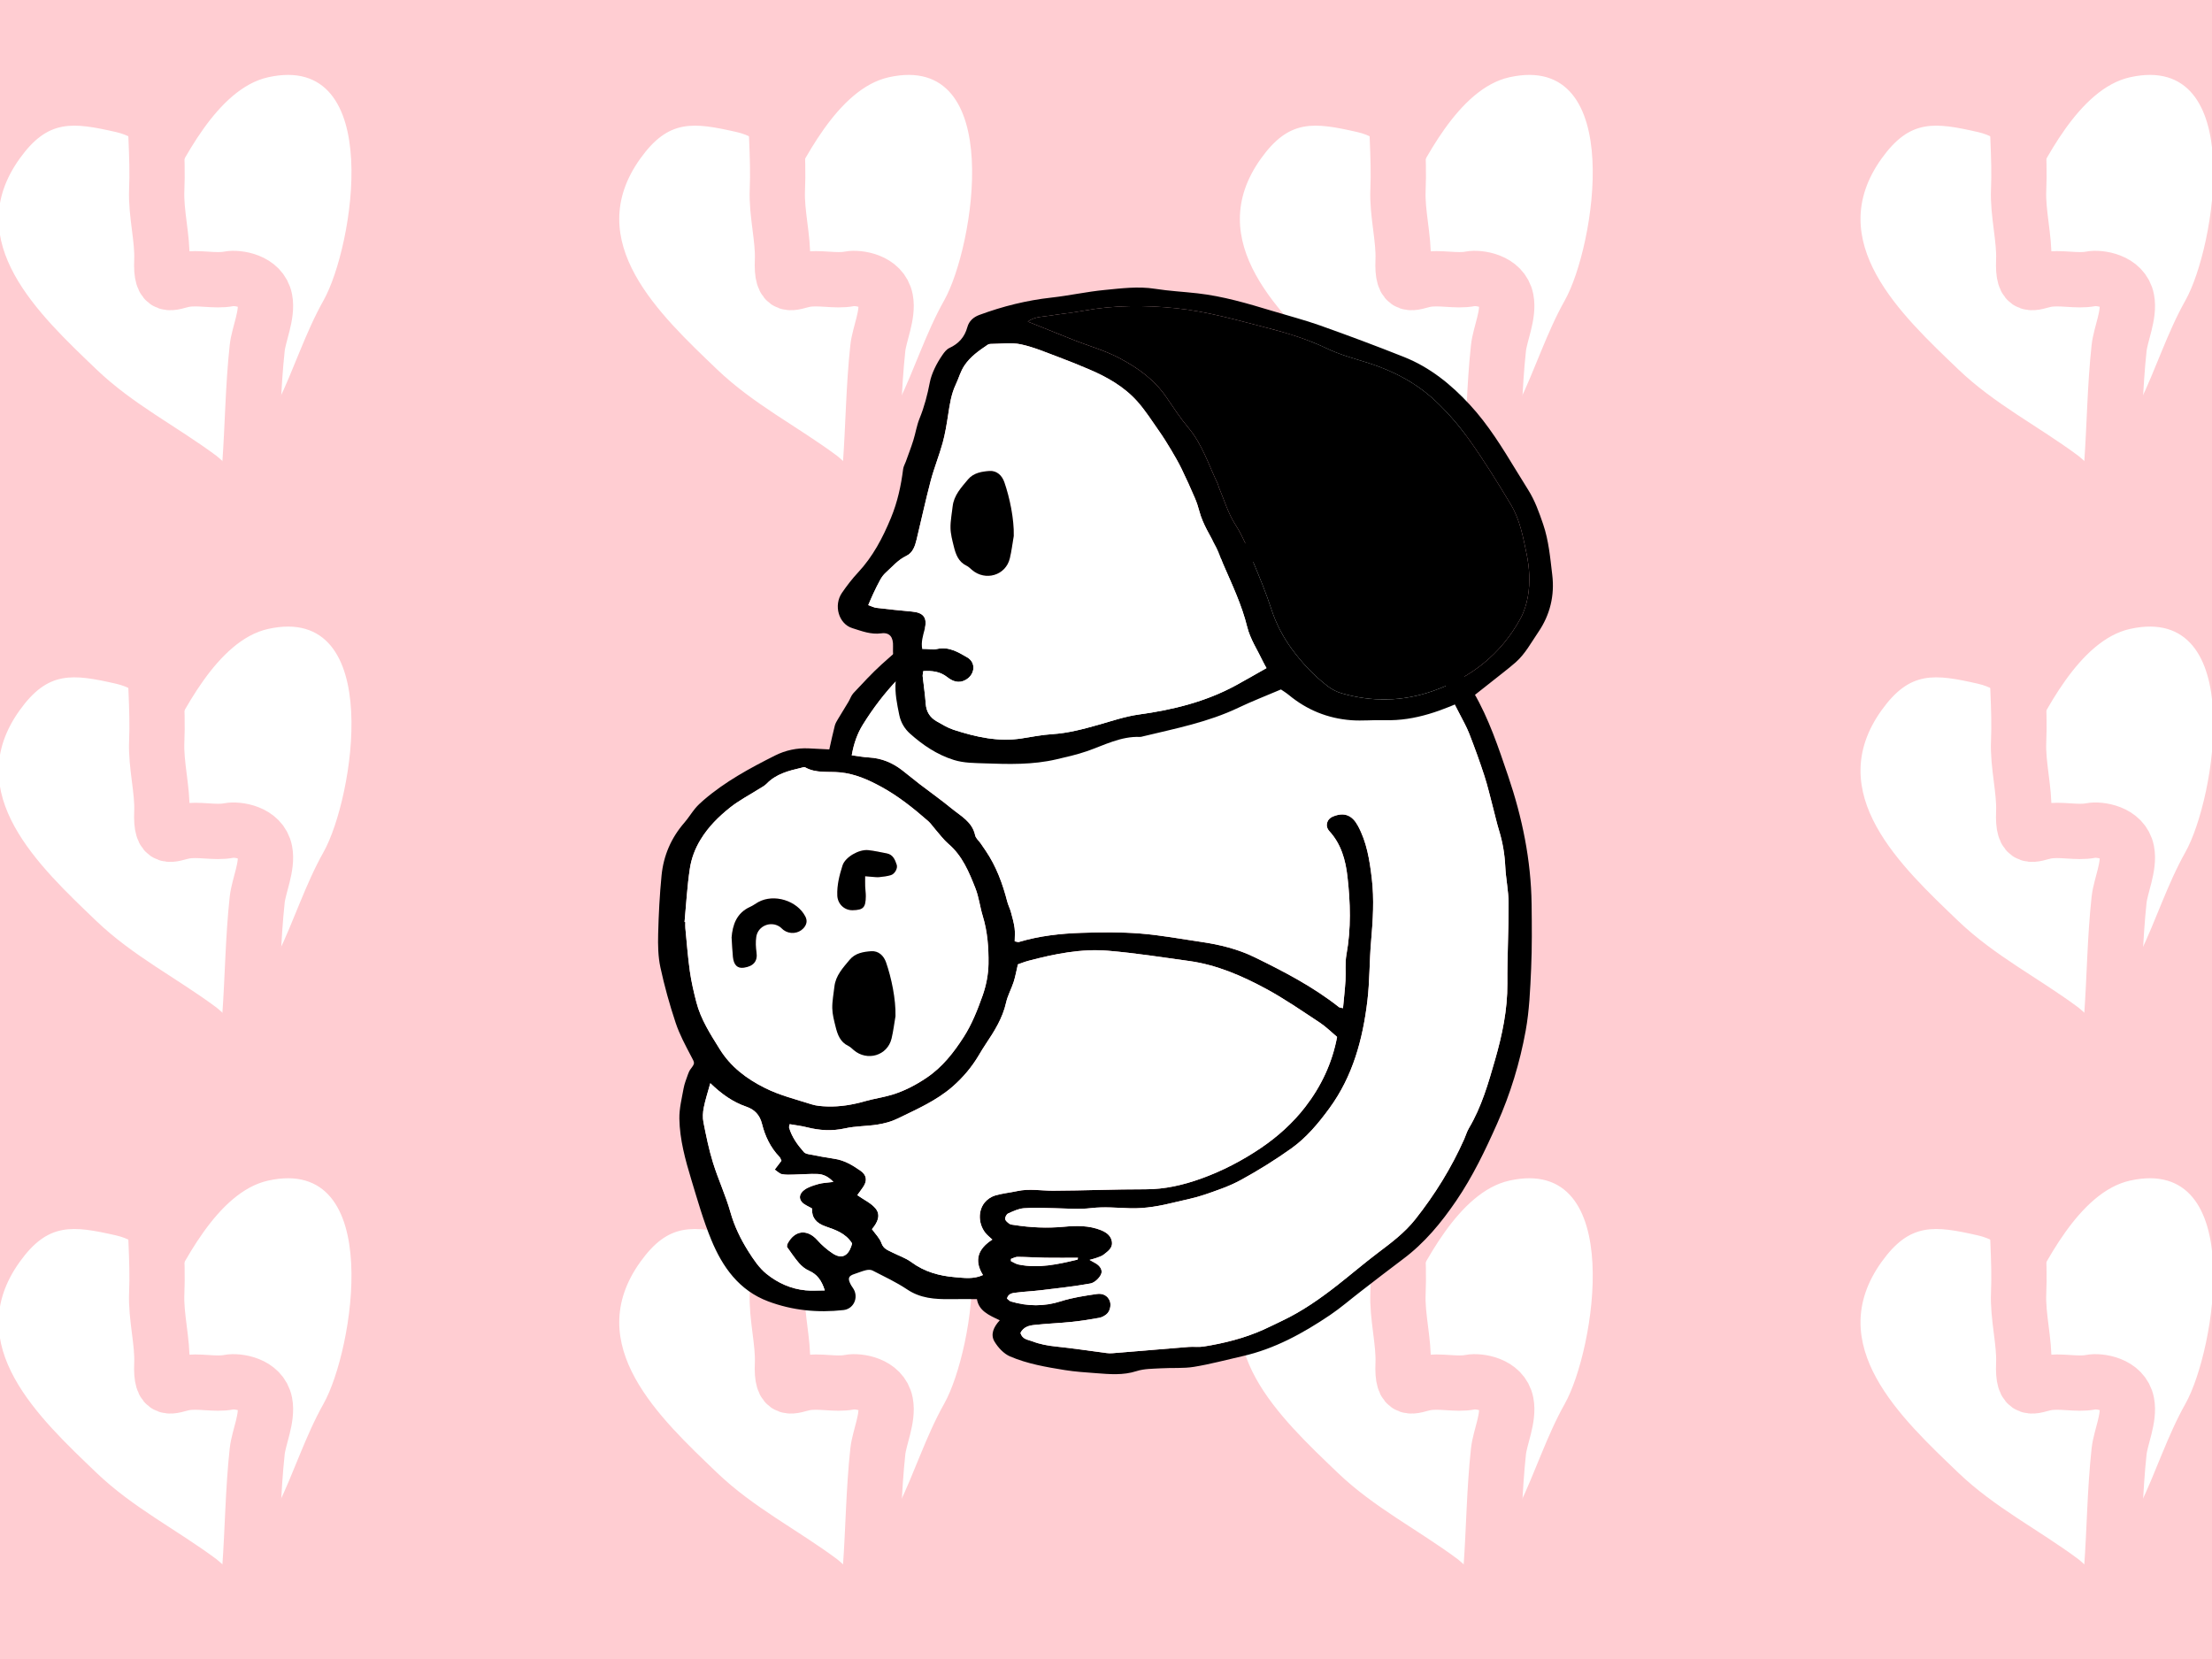 <?xml version="1.0" encoding="UTF-8"?> <svg xmlns="http://www.w3.org/2000/svg" width="800" height="600" viewBox="0 0 800 600" fill="none"><rect x="0" y="0" width="800" height="600" fill="#808080" stroke="none"/> <g clip-path="url(#clip0)"> <rect width="800" height="600" fill="#FFCDD2"></rect> <path d="M41.917 48.262C50.484 50.209 57.436 57.412 62.655 66.004C70.19 51.355 81.67 31.855 97.071 28.433C138.776 19.165 127.343 89.259 116.576 108.401C109.919 120.236 105.906 133.205 99.997 145.351C95.355 154.892 92.195 161.119 92.195 171.682C92.195 177.73 80.952 166.213 78.542 164.422C64.138 153.722 48.374 145.842 35.198 133.215C14.668 113.54 -13.76 87.253 7.567 57.581C17.619 43.596 26.152 44.679 41.917 48.262Z" fill="white"></path> <path d="M72.69 90.739C69.095 75.636 58.551 52.043 41.917 48.262C26.152 44.679 17.619 43.596 7.567 57.581C-13.76 87.253 14.668 113.54 35.198 133.215C48.374 145.842 64.138 153.722 78.542 164.422C80.952 166.213 92.195 177.73 92.195 171.682C92.195 161.119 95.355 154.892 99.997 145.351C105.906 133.205 109.919 120.236 116.576 108.401C127.343 89.259 138.776 19.165 97.071 28.433C78.955 32.458 66.264 58.731 59.037 73.185" stroke="white" stroke-linecap="round" stroke-linejoin="round"></path> <path d="M56.01 31.669C55.813 43.929 57.21 56.797 56.684 68.738C56.32 77.001 58.87 86.444 58.531 94.132C58.052 105.021 61.979 102.044 66.461 101.17C71.826 100.123 77.624 101.854 82.789 100.846C85.795 100.26 94.45 101.362 95.808 108.322C96.873 113.786 93.568 120.823 93.02 125.877C91.49 139.982 91.364 154.402 90.375 168.045" stroke="#FFCDD2" stroke-width="20" stroke-linecap="round" stroke-linejoin="round"></path> <path d="M41.917 247.783C50.484 249.73 57.436 256.933 62.655 265.524C70.19 250.876 81.67 231.375 97.071 227.953C138.776 218.685 127.343 288.78 116.576 307.922C109.919 319.756 105.906 332.725 99.997 344.872C95.355 354.412 92.195 360.639 92.195 371.203C92.195 377.251 80.952 365.733 78.542 363.943C64.138 353.243 48.374 345.363 35.198 332.736C14.668 313.061 -13.76 286.773 7.567 257.101C17.619 243.116 26.152 244.2 41.917 247.783Z" fill="white"></path> <path d="M72.69 290.259C69.095 275.157 58.551 251.563 41.917 247.783C26.152 244.2 17.619 243.116 7.567 257.101C-13.76 286.773 14.668 313.061 35.198 332.736C48.374 345.363 64.138 353.243 78.542 363.943C80.952 365.733 92.195 377.251 92.195 371.203C92.195 360.639 95.355 354.412 99.997 344.872C105.906 332.725 109.919 319.756 116.576 307.922C127.343 288.78 138.776 218.685 97.071 227.953C78.955 231.979 66.264 258.252 59.037 272.705" stroke="white" stroke-linecap="round" stroke-linejoin="round"></path> <path d="M56.01 231.189C55.813 243.45 57.21 256.317 56.684 268.258C56.32 276.521 58.87 285.964 58.531 293.652C58.052 304.541 61.979 301.564 66.461 300.69C71.826 299.644 77.624 301.374 82.789 300.367C85.795 299.78 94.45 300.883 95.808 307.843C96.873 313.306 93.568 320.344 93.02 325.397C91.49 339.502 91.364 353.923 90.375 367.565" stroke="#FFCDD2" stroke-width="20" stroke-linecap="round" stroke-linejoin="round"></path> <path d="M41.917 447.302C50.484 449.249 57.436 456.452 62.655 465.044C70.19 450.395 81.67 430.895 97.071 427.473C138.776 418.205 127.343 488.299 116.576 507.441C109.919 519.276 105.906 532.245 99.997 544.391C95.355 553.932 92.195 560.159 92.195 570.723C92.195 576.77 80.952 565.253 78.542 563.462C64.138 552.762 48.374 544.882 35.198 532.255C14.668 512.58 -13.76 486.293 7.567 456.621C17.619 442.636 26.152 443.719 41.917 447.302Z" fill="white"></path> <path d="M72.69 489.779C69.095 474.676 58.551 451.083 41.917 447.302C26.152 443.719 17.619 442.636 7.567 456.621C-13.76 486.293 14.668 512.58 35.198 532.255C48.374 544.882 64.138 552.762 78.542 563.462C80.952 565.253 92.195 576.77 92.195 570.722C92.195 560.159 95.355 553.932 99.997 544.391C105.906 532.245 109.919 519.276 116.576 507.441C127.343 488.299 138.776 418.205 97.071 427.473C78.955 431.498 66.264 457.771 59.037 472.225" stroke="white" stroke-linecap="round" stroke-linejoin="round"></path> <path d="M56.01 430.709C55.813 442.969 57.21 455.837 56.684 467.778C56.32 476.041 58.87 485.484 58.531 493.172C58.052 504.061 61.979 501.084 66.461 500.21C71.826 499.163 77.624 500.894 82.789 499.886C85.795 499.3 94.45 500.402 95.808 507.363C96.873 512.826 93.568 519.863 93.02 524.917C91.49 539.022 91.364 553.442 90.375 567.085" stroke="#FFCDD2" stroke-width="20" stroke-linecap="round" stroke-linejoin="round"></path> <path d="M266.377 48.262C274.944 50.209 281.896 57.412 287.115 66.004C294.65 51.355 306.13 31.855 321.531 28.433C363.236 19.165 351.803 89.259 341.036 108.401C334.379 120.236 330.366 133.205 324.457 145.351C319.815 154.892 316.655 161.119 316.655 171.682C316.655 177.73 305.412 166.213 303.002 164.422C288.598 153.722 272.834 145.842 259.658 133.215C239.128 113.54 210.7 87.253 232.027 57.581C242.079 43.596 250.612 44.679 266.377 48.262Z" fill="white"></path> <path d="M297.15 90.739C293.555 75.636 283.011 52.043 266.377 48.262C250.612 44.679 242.079 43.596 232.027 57.581C210.7 87.253 239.128 113.54 259.658 133.215C272.834 145.842 288.598 153.722 303.002 164.422C305.412 166.213 316.655 177.73 316.655 171.682C316.655 161.119 319.815 154.892 324.457 145.351C330.366 133.205 334.379 120.236 341.036 108.401C351.803 89.259 363.236 19.165 321.531 28.433C303.415 32.458 290.724 58.731 283.497 73.185" stroke="white" stroke-linecap="round" stroke-linejoin="round"></path> <path d="M280.47 31.669C280.273 43.929 281.67 56.797 281.144 68.738C280.78 77.001 283.33 86.444 282.991 94.132C282.512 105.021 286.439 102.044 290.921 101.17C296.286 100.123 302.084 101.854 307.249 100.846C310.255 100.26 318.91 101.362 320.268 108.322C321.333 113.786 318.028 120.823 317.48 125.877C315.95 139.982 315.824 154.402 314.835 168.045" stroke="#FFCDD2" stroke-width="20" stroke-linecap="round" stroke-linejoin="round"></path> <path d="M266.377 447.302C274.944 449.249 281.896 456.452 287.115 465.044C294.65 450.395 306.13 430.895 321.531 427.473C363.236 418.205 351.803 488.299 341.036 507.441C334.379 519.276 330.366 532.245 324.457 544.391C319.815 553.932 316.655 560.159 316.655 570.723C316.655 576.77 305.412 565.253 303.002 563.462C288.598 552.762 272.834 544.882 259.658 532.255C239.128 512.58 210.7 486.293 232.027 456.621C242.079 442.636 250.612 443.719 266.377 447.302Z" fill="white"></path> <path d="M297.15 489.779C293.555 474.676 283.011 451.083 266.377 447.302C250.612 443.719 242.079 442.636 232.027 456.621C210.7 486.293 239.128 512.58 259.658 532.255C272.834 544.882 288.598 552.762 303.002 563.462C305.412 565.253 316.655 576.77 316.655 570.722C316.655 560.159 319.815 553.932 324.457 544.391C330.366 532.245 334.379 519.276 341.036 507.441C351.803 488.299 363.236 418.205 321.531 427.473C303.415 431.498 290.724 457.771 283.497 472.225" stroke="white" stroke-linecap="round" stroke-linejoin="round"></path> <path d="M280.47 430.709C280.273 442.969 281.67 455.837 281.144 467.778C280.78 476.041 283.33 485.484 282.991 493.172C282.512 504.061 286.439 501.084 290.921 500.21C296.286 499.163 302.084 500.894 307.249 499.886C310.255 499.3 318.91 500.402 320.268 507.363C321.333 512.826 318.028 519.863 317.48 524.917C315.95 539.022 315.824 553.442 314.835 567.085" stroke="#FFCDD2" stroke-width="20" stroke-linecap="round" stroke-linejoin="round"></path> <path d="M490.836 48.262C499.404 50.209 506.356 57.412 511.575 66.004C519.11 51.355 530.59 31.855 545.991 28.433C587.696 19.165 576.263 89.259 565.496 108.401C558.839 120.236 554.826 133.205 548.917 145.351C544.275 154.892 541.115 161.119 541.115 171.682C541.115 177.73 529.872 166.213 527.462 164.422C513.058 153.722 497.294 145.842 484.118 133.215C463.588 113.54 435.16 87.253 456.487 57.581C466.539 43.596 475.072 44.679 490.836 48.262Z" fill="white"></path> <path d="M521.61 90.739C518.014 75.636 507.471 52.043 490.836 48.262C475.072 44.679 466.539 43.596 456.487 57.581C435.16 87.253 463.588 113.54 484.118 133.215C497.294 145.842 513.058 153.722 527.462 164.422C529.872 166.213 541.115 177.73 541.115 171.682C541.115 161.119 544.275 154.892 548.917 145.351C554.826 133.205 558.839 120.236 565.496 108.401C576.263 89.259 587.696 19.165 545.991 28.433C527.875 32.458 515.184 58.731 507.957 73.185" stroke="white" stroke-linecap="round" stroke-linejoin="round"></path> <path d="M504.93 31.669C504.733 43.929 506.13 56.797 505.604 68.738C505.24 77.001 507.79 86.444 507.451 94.132C506.972 105.021 510.899 102.044 515.381 101.17C520.746 100.123 526.544 101.854 531.709 100.846C534.715 100.26 543.37 101.362 544.728 108.322C545.793 113.786 542.488 120.823 541.94 125.877C540.41 139.982 540.283 154.402 539.295 168.045" stroke="#FFCDD2" stroke-width="20" stroke-linecap="round" stroke-linejoin="round"></path> <path d="M504.93 231.189C504.733 243.45 506.13 256.317 505.604 268.258C505.24 276.521 507.79 285.964 507.451 293.652C506.972 304.541 510.899 301.564 515.381 300.69C520.746 299.644 526.544 301.374 531.709 300.367C534.715 299.78 543.37 300.883 544.728 307.843C545.793 313.306 542.488 320.344 541.94 325.397C540.41 339.502 540.283 353.923 539.295 367.565" stroke="#FFCDD2" stroke-width="20" stroke-linecap="round" stroke-linejoin="round"></path> <path d="M490.836 447.302C499.404 449.249 506.356 456.452 511.575 465.044C519.11 450.395 530.59 430.895 545.991 427.473C587.696 418.205 576.263 488.299 565.496 507.441C558.839 519.276 554.826 532.245 548.917 544.391C544.275 553.932 541.115 560.159 541.115 570.723C541.115 576.77 529.872 565.253 527.462 563.462C513.058 552.762 497.294 544.882 484.118 532.255C463.588 512.58 435.16 486.293 456.487 456.621C466.539 442.636 475.072 443.719 490.836 447.302Z" fill="white"></path> <path d="M521.61 489.779C518.014 474.676 507.471 451.083 490.836 447.302C475.072 443.719 466.539 442.636 456.487 456.621C435.16 486.293 463.588 512.58 484.118 532.255C497.294 544.882 513.058 552.762 527.462 563.462C529.872 565.253 541.115 576.77 541.115 570.722C541.115 560.159 544.275 553.932 548.917 544.391C554.826 532.245 558.839 519.276 565.496 507.441C576.263 488.299 587.696 418.205 545.991 427.473C527.875 431.498 515.184 457.771 507.957 472.225" stroke="white" stroke-linecap="round" stroke-linejoin="round"></path> <path d="M504.93 430.709C504.733 442.969 506.13 455.837 505.604 467.778C505.24 476.041 507.79 485.484 507.451 493.172C506.972 504.061 510.899 501.084 515.381 500.21C520.746 499.163 526.544 500.894 531.709 499.886C534.715 499.3 543.37 500.402 544.728 507.363C545.793 512.826 542.488 519.863 541.94 524.917C540.41 539.022 540.283 553.442 539.295 567.085" stroke="#FFCDD2" stroke-width="20" stroke-linecap="round" stroke-linejoin="round"></path> <path d="M715.296 48.262C723.864 50.209 730.816 57.412 736.035 66.004C743.57 51.355 755.05 31.855 770.451 28.433C812.156 19.165 800.723 89.259 789.955 108.401C783.299 120.236 779.286 133.205 773.377 145.351C768.735 154.892 765.575 161.119 765.575 171.682C765.575 177.73 754.332 166.213 751.922 164.422C737.518 153.722 721.754 145.842 708.578 133.215C688.048 113.54 659.62 87.253 680.947 57.581C690.999 43.596 699.532 44.679 715.296 48.262Z" fill="white"></path> <path d="M746.07 90.739C742.474 75.636 731.931 52.043 715.296 48.262C699.532 44.679 690.999 43.596 680.947 57.581C659.62 87.253 688.048 113.54 708.578 133.215C721.754 145.842 737.518 153.722 751.922 164.422C754.332 166.213 765.575 177.73 765.575 171.682C765.575 161.119 768.735 154.892 773.377 145.351C779.286 133.205 783.298 120.236 789.955 108.401C800.723 89.259 812.156 19.165 770.451 28.433C752.334 32.458 739.644 58.731 732.417 73.185" stroke="white" stroke-linecap="round" stroke-linejoin="round"></path> <path d="M729.39 31.669C729.193 43.929 730.59 56.797 730.064 68.738C729.7 77.001 732.25 86.444 731.911 94.132C731.432 105.021 735.359 102.044 739.841 101.17C745.206 100.123 751.004 101.854 756.169 100.846C759.175 100.26 767.83 101.362 769.188 108.322C770.253 113.786 766.948 120.823 766.4 125.877C764.87 139.982 764.743 154.402 763.755 168.045" stroke="#FFCDD2" stroke-width="20" stroke-linecap="round" stroke-linejoin="round"></path> <path d="M715.296 247.783C723.864 249.73 730.816 256.933 736.035 265.524C743.57 250.876 755.05 231.375 770.451 227.953C812.156 218.685 800.723 288.78 789.955 307.922C783.299 319.756 779.286 332.725 773.377 344.872C768.735 354.412 765.575 360.639 765.575 371.203C765.575 377.251 754.332 365.733 751.922 363.943C737.518 353.243 721.754 345.363 708.578 332.736C688.048 313.061 659.62 286.773 680.947 257.101C690.999 243.116 699.532 244.2 715.296 247.783Z" fill="white"></path> <path d="M746.07 290.259C742.474 275.157 731.931 251.563 715.296 247.783C699.532 244.2 690.999 243.116 680.947 257.101C659.62 286.773 688.048 313.061 708.578 332.736C721.754 345.363 737.518 353.243 751.922 363.943C754.332 365.733 765.575 377.251 765.575 371.203C765.575 360.639 768.735 354.412 773.377 344.872C779.286 332.725 783.298 319.756 789.955 307.922C800.723 288.78 812.156 218.685 770.451 227.953C752.334 231.979 739.644 258.252 732.417 272.705" stroke="white" stroke-linecap="round" stroke-linejoin="round"></path> <path d="M729.39 231.189C729.193 243.45 730.59 256.317 730.064 268.258C729.7 276.521 732.25 285.964 731.911 293.652C731.432 304.541 735.359 301.564 739.841 300.69C745.206 299.644 751.004 301.374 756.169 300.367C759.175 299.78 767.83 300.883 769.188 307.843C770.253 313.306 766.948 320.344 766.4 325.397C764.87 339.502 764.743 353.923 763.755 367.565" stroke="#FFCDD2" stroke-width="20" stroke-linecap="round" stroke-linejoin="round"></path> <path d="M715.296 447.302C723.864 449.249 730.816 456.452 736.035 465.044C743.57 450.395 755.05 430.895 770.451 427.473C812.156 418.205 800.723 488.299 789.955 507.441C783.299 519.276 779.286 532.245 773.377 544.391C768.735 553.932 765.575 560.159 765.575 570.723C765.575 576.77 754.332 565.253 751.922 563.462C737.518 552.762 721.754 544.882 708.578 532.255C688.048 512.58 659.62 486.293 680.947 456.621C690.999 442.636 699.532 443.719 715.296 447.302Z" fill="white"></path> <path d="M746.07 489.779C742.474 474.676 731.931 451.083 715.296 447.302C699.532 443.719 690.999 442.636 680.947 456.621C659.62 486.293 688.048 512.58 708.578 532.255C721.754 544.882 737.518 552.762 751.922 563.462C754.332 565.253 765.575 576.77 765.575 570.722C765.575 560.159 768.735 553.932 773.377 544.391C779.286 532.245 783.298 519.276 789.955 507.441C800.723 488.299 812.156 418.205 770.451 427.473C752.334 431.498 739.644 457.771 732.417 472.225" stroke="white" stroke-linecap="round" stroke-linejoin="round"></path> <path d="M729.39 430.709C729.193 442.969 730.59 455.837 730.064 467.778C729.7 476.041 732.25 485.484 731.911 493.172C731.432 504.061 735.359 501.084 739.841 500.21C745.206 499.163 751.004 500.894 756.169 499.886C759.175 499.3 767.83 500.402 769.188 507.363C770.253 512.826 766.948 519.863 766.4 524.917C764.87 539.022 764.743 553.442 763.755 567.085" stroke="#FFCDD2" stroke-width="20" stroke-linecap="round" stroke-linejoin="round"></path> <g clip-path="url(#clip1)"> <path d="M361.585 477.5C357.602 475.639 354.009 474.084 353.32 469.84C349.899 469.84 346.688 469.807 343.477 469.847C338.069 469.912 332.874 469.555 328.094 466.348C324.158 463.706 319.792 461.69 315.564 459.497C314.914 459.163 313.937 459.206 313.186 459.382C311.797 459.71 310.47 460.286 309.106 460.725C306.873 461.445 306.512 462.277 307.616 464.454C308.045 465.304 308.731 466.042 309.07 466.917C310.275 470.038 308.388 473.425 305.065 473.8C295.757 474.847 286.597 473.951 277.823 470.657C267.324 466.715 261.313 458.266 257.265 448.45C254.358 441.401 252.258 434.007 250.043 426.692C247.864 419.485 245.832 412.171 245.702 404.604C245.638 400.957 246.572 397.278 247.229 393.642C247.542 391.904 248.235 390.226 248.816 388.545C249.047 387.879 249.346 387.206 249.768 386.648C251.457 384.409 251.28 384.531 249.92 381.939C247.871 378.026 245.742 374.077 244.357 369.909C242.174 363.343 240.305 356.643 238.848 349.883C238.003 345.966 237.931 341.812 238.032 337.78C238.209 330.728 238.57 323.665 239.259 316.642C239.962 309.453 242.73 303.017 247.535 297.502C248.942 295.886 250.061 294.021 251.432 292.365C252.337 291.271 253.405 290.291 254.487 289.359C262.266 282.66 271.235 277.8 280.33 273.235C284.039 271.374 288.224 270.442 292.514 270.665C295.115 270.802 297.712 270.924 299.928 271.036C300.646 267.886 301.216 265.147 301.919 262.44C302.15 261.554 302.673 260.73 303.149 259.927C304.369 257.868 305.646 255.848 306.873 253.793C307.486 252.767 307.854 251.532 308.648 250.686C311.985 247.133 315.29 243.523 318.894 240.247C323.562 236.006 328.444 231.985 333.361 228.032C335.107 226.629 337.232 225.696 339.188 224.548C343.416 222.064 347.543 219.389 351.902 217.157C355.509 215.311 359.388 213.986 363.144 212.427C368.339 210.271 373.469 207.935 378.747 205.994C387.63 202.729 396.692 199.95 406.001 198.183C412.949 196.862 419.956 195.465 426.991 195.072C433.395 194.713 439.874 195.641 446.318 196.044C448.233 196.163 450.142 196.599 452.051 196.588C457.874 196.552 463.415 198.042 469.014 199.349C475.068 200.76 480.808 202.891 486.209 205.933C491.819 209.094 497.657 211.938 502.946 215.566C507.452 218.659 511.37 222.618 515.458 226.297C517.218 227.881 518.773 229.699 520.371 231.459C525.549 237.158 529.149 243.868 532.988 250.477C538.511 259.988 541.914 270.291 545.417 280.586C550.536 295.641 553.722 311.055 553.924 326.995C554.021 334.785 554.097 342.59 553.754 350.369C553.423 357.874 553.116 365.456 551.774 372.817C549.674 384.351 546.265 395.565 541.47 406.35C537.18 416.001 532.62 425.519 526.681 434.241C521.291 442.161 515.198 449.569 507.398 455.379C502.246 459.22 497.181 463.18 492.09 467.1C488.399 469.941 484.867 473.018 481.014 475.618C471.244 482.202 460.987 487.846 449.338 490.481C443.5 491.802 437.71 493.379 431.814 494.337C427.936 494.967 423.906 494.621 419.952 494.862C416.965 495.042 413.837 494.977 411.052 495.877C406.167 497.458 401.325 496.997 396.436 496.63C392.634 496.345 388.813 496.1 385.054 495.496C378.332 494.412 371.561 493.253 365.294 490.568C363.05 489.606 360.993 487.393 359.698 485.24C358.125 482.666 359.319 479.934 361.585 477.5ZM369.071 482.032C369.684 484.433 371.781 484.498 373.35 485.107C376.114 486.179 379.018 486.701 382.005 487.007C388.081 487.63 394.127 488.57 400.188 489.354C400.899 489.448 401.635 489.466 402.35 489.408C411.539 488.66 420.72 487.875 429.909 487.144C431.695 487.004 433.528 487.281 435.282 487.004C442.746 485.816 450.052 483.987 456.975 480.877C459.273 479.844 461.521 478.71 463.798 477.63C470.973 474.214 477.439 469.689 483.662 464.814C488.554 460.984 493.273 456.931 498.23 453.191C503.115 449.504 508.011 445.858 511.835 441.023C518.925 432.067 524.903 422.423 529.55 411.98C530.131 410.669 530.52 409.251 531.249 408.031C535.838 400.324 538.266 391.788 540.712 383.282C543.295 374.29 545.226 365.193 545.157 355.722C545.085 346.027 545.64 336.326 545.601 326.628C545.583 322.215 544.616 317.816 544.403 313.391C544.187 308.928 543.458 304.608 542.148 300.346C541.34 297.718 540.745 295.025 540.041 292.369C538.999 288.438 538.1 284.456 536.848 280.59C535.189 275.467 533.338 270.395 531.386 265.377C530.39 262.825 529.009 260.42 527.764 257.969C526.418 255.319 525.011 252.698 523.658 250.053C523.222 249.203 523.005 248.217 522.464 247.45C519.697 243.541 516.995 239.57 513.989 235.844C512.052 233.439 509.617 231.434 507.434 229.22C502.628 224.339 497.664 219.684 491.314 216.769C488.489 215.473 485.531 214.249 483.081 212.402C478.254 208.77 472.734 206.887 467.027 205.67C460.471 204.27 453.8 203.348 447.137 202.549C442.021 201.937 436.851 201.685 431.695 201.57C428.589 201.502 425.475 202.089 422.355 202.233C409.973 202.801 398.139 206.124 386.598 210.163C376.207 213.799 366.077 218.198 356.26 223.331C350.935 226.117 345.768 229.033 340.739 232.32C328.869 240.081 319.471 250.143 312.061 262.09C310.08 265.283 308.785 268.898 308.042 273.178C310.318 273.469 312.292 273.84 314.28 273.952C318.764 274.197 322.689 275.813 326.2 278.509C328.386 280.187 330.497 281.965 332.683 283.643C336.482 286.558 340.407 289.319 344.102 292.361C347.453 295.122 351.638 297.185 352.67 302.092C352.897 303.164 353.994 304.054 354.68 305.036C355.293 305.915 355.895 306.804 356.494 307.689C360.308 313.309 362.606 319.562 364.287 326.084C364.612 327.348 365.243 328.529 365.59 329.789C366.12 331.715 366.668 333.658 366.939 335.631C367.159 337.226 366.982 338.871 366.982 340.455C367.798 340.592 368.184 340.779 368.487 340.689C375.894 338.482 383.524 337.622 391.194 337.377C398.237 337.154 405.33 337.071 412.343 337.622C419.735 338.201 427.07 339.587 434.423 340.657C441.108 341.628 447.692 343.245 453.728 346.193C464.371 351.391 474.906 356.852 484.265 364.253C484.503 364.441 484.903 364.426 485.715 364.624C486.032 361.168 486.415 357.885 486.613 354.591C486.801 351.485 486.404 348.295 486.956 345.268C488.673 335.84 488.396 326.412 487.32 316.998C486.639 311.019 485.047 305.27 480.787 300.612C479.134 298.809 479.751 296.278 482.093 295.31C486.227 293.596 489.056 294.906 491.083 298.621C494.312 304.54 495.323 311.019 496.113 317.556C497.036 325.206 496.535 332.838 495.871 340.491C495.25 347.644 495.387 354.872 494.532 361.989C492.866 375.895 489.269 389.233 480.819 400.795C476.851 406.227 472.521 411.429 467.045 415.338C461.207 419.507 455.067 423.319 448.775 426.764C444.611 429.047 440.001 430.584 435.48 432.128C432.089 433.287 428.524 433.935 425.035 434.799C419.667 436.124 414.266 437.157 408.685 436.984C404.016 436.84 399.286 436.383 394.687 436.927C390.209 437.456 385.837 437.063 381.413 436.966C377.705 436.883 373.978 436.7 370.291 436.981C368.342 437.128 366.412 438.064 364.583 438.888C364.017 439.144 363.45 440.253 363.54 440.879C363.634 441.531 364.446 442.175 365.085 442.618C365.543 442.935 366.228 442.949 366.82 443.043C372.766 443.979 378.693 444.245 384.733 443.683C389.221 443.266 393.839 443.154 398.219 444.929C400.243 445.75 401.859 446.977 402.155 449.177C402.454 451.398 400.639 452.582 399.153 453.759C398.428 454.332 397.45 454.598 396.559 454.937C395.873 455.196 395.145 455.354 394.052 455.667C395.026 456.214 395.534 456.517 396.057 456.79C397.739 457.665 398.908 459.325 398.219 460.862C397.576 462.298 395.845 463.925 394.358 464.195C388.373 465.286 382.305 465.92 376.258 466.654C373.397 467 370.503 467.115 367.646 467.485C366.311 467.658 364.706 467.694 364.183 469.649C364.684 470.031 365.085 470.538 365.593 470.693C371.604 472.5 377.687 472.547 383.629 470.646C387.889 469.282 392.248 468.663 396.62 468.004C398.861 467.669 400.56 468.58 401.336 470.43C401.971 471.946 401.476 474.3 400.116 475.369C399.38 475.945 398.457 476.453 397.551 476.615C394.257 477.201 390.945 477.745 387.619 478.083C383.084 478.548 378.513 478.703 373.981 479.207C372.116 479.405 370.168 479.919 369.071 482.032ZM483.579 375.02C481.364 373.167 479.499 371.277 477.33 369.847C470.937 365.643 464.62 361.248 457.902 357.619C449.168 352.9 440.029 348.929 430.043 347.55C420.309 346.207 410.582 344.674 400.798 343.85C391.039 343.029 381.468 344.98 372.044 347.457C370.568 347.845 369.143 348.425 368.144 348.767C367.549 351.265 367.206 353.27 366.585 355.185C365.774 357.687 364.435 360.049 363.869 362.594C362.613 368.231 359.633 372.947 356.498 377.627C355.628 378.919 354.824 380.258 354.03 381.597C351.505 385.859 348.348 389.621 344.646 392.876C338.733 398.074 331.543 401.18 324.565 404.579C322.354 405.659 319.85 406.314 317.404 406.71C313.507 407.336 309.474 407.228 305.642 408.081C300.931 409.129 296.425 408.859 291.835 407.696C289.808 407.181 287.712 406.947 285.597 406.573C285.496 407.174 285.312 407.556 285.403 407.854C286.409 411.263 288.455 414.075 290.764 416.692C291.172 417.156 291.998 417.347 292.665 417.473C295.707 418.056 298.752 418.647 301.815 419.097C305.383 419.619 308.337 421.397 311.195 423.398C313.414 424.954 313.753 426.951 312.212 429.234C311.509 430.274 310.751 431.278 310.058 432.236C312.53 433.971 315.034 435.101 316.621 436.995C318.71 439.486 317.346 442.172 315.365 444.537C316.585 446.268 318.165 447.773 318.804 449.605C319.522 451.657 321.098 452.136 322.632 452.913C324.969 454.101 327.553 454.944 329.631 456.477C334.364 459.976 339.765 461.449 345.411 461.906C348.644 462.169 352.075 462.716 355.506 461.135C352.136 455.75 353.81 451.556 358.894 448.316C358.233 447.712 357.898 447.384 357.541 447.082C354.027 444.101 353.255 438.457 356.108 434.914C357.021 433.78 358.468 432.794 359.86 432.38C362.487 431.599 365.265 431.343 367.956 430.76C372.257 429.824 376.55 430.649 380.847 430.634C391.995 430.595 403.143 430.098 414.288 430.119C421.265 430.13 427.94 428.571 434.322 426.286C441.963 423.546 449.236 419.777 456.005 415.202C462.098 411.08 467.568 406.152 472.041 400.367C477.807 392.908 481.808 384.481 483.579 375.02ZM247.575 333.446C247.672 333.457 247.77 333.468 247.864 333.478C247.864 334.198 247.802 334.922 247.874 335.635C248.387 340.862 248.773 346.11 249.509 351.308C250.039 355.067 250.912 358.796 251.865 362.479C253.474 368.706 256.952 374.034 260.303 379.43C264.286 385.842 269.958 390.118 276.636 393.462C282.051 396.173 287.856 397.584 293.542 399.398C295.324 399.967 297.29 400.093 299.181 400.158C303.842 400.316 308.384 399.542 312.872 398.257C316.08 397.339 319.421 396.889 322.61 395.925C327.08 394.571 331.171 392.429 335.086 389.801C340.818 385.957 344.942 380.647 348.528 375.06C351.465 370.492 353.529 365.272 355.358 360.121C356.653 356.467 357.454 352.453 357.508 348.583C357.588 342.788 357.165 336.949 355.43 331.293C354.416 327.985 354.041 324.45 352.778 321.253C350.462 315.386 348.059 309.504 343.019 305.198C341.226 303.665 339.805 301.688 338.232 299.903C337.366 298.924 336.644 297.79 335.67 296.94C330.356 292.297 324.836 287.876 318.623 284.503C314.02 282.005 309.261 279.866 303.828 279.334C299.61 278.92 295.151 279.766 291.172 277.505C290.843 277.318 290.234 277.577 289.768 277.688C285.193 278.758 280.666 279.899 277.227 283.473C276.495 284.233 275.478 284.722 274.565 285.302C271.029 287.548 267.248 289.489 263.998 292.088C259.924 295.346 256.241 298.967 253.416 303.589C251.334 306.995 250.046 310.508 249.491 314.209C248.524 320.577 248.177 327.028 247.575 333.446ZM256.894 391.749C255.992 395.025 255.086 397.75 254.534 400.543C254.192 402.275 254.076 404.179 254.415 405.896C255.393 410.821 256.389 415.77 257.879 420.558C259.758 426.595 262.479 432.38 264.182 438.457C265.599 443.5 267.847 448.061 270.56 452.406C272.447 455.43 274.543 458.576 277.271 460.765C281.286 463.983 286.059 466.182 291.348 466.665C293.535 466.866 295.757 466.697 298.293 466.697C297.168 463.162 295.577 460.891 292.579 459.577C291.208 458.976 289.927 457.917 288.938 456.776C287.304 454.893 285.94 452.773 284.609 450.952C284.692 450.39 284.667 450.127 284.768 449.929C287.336 444.897 291.908 444.378 295.598 448.507C297.236 450.34 299.152 452.021 301.216 453.356C304.297 455.347 306.562 454.364 307.836 450.851C307.991 450.426 308.074 449.976 308.153 449.688C305.823 445.959 302.049 444.789 298.477 443.521C295.241 442.37 293.535 440.444 293.665 437.042C292.921 436.642 292.294 436.293 291.655 435.969C288.956 434.608 288.458 432.265 290.814 430.415C292.243 429.295 294.195 428.741 295.999 428.226C297.536 427.783 299.195 427.758 301.407 427.47C299.498 425.443 297.637 424.662 295.624 424.59C292.784 424.493 289.93 424.756 287.084 424.813C285.652 424.842 284.176 424.939 282.791 424.655C281.907 424.475 281.156 423.654 280.182 423.013C281.196 421.681 281.899 420.76 282.628 419.802C282.361 419.266 282.239 418.762 281.928 418.438C278.656 415.061 276.693 410.907 275.593 406.483C274.77 403.171 272.84 401.256 269.914 400.255C265.044 398.574 260.996 395.705 256.894 391.749ZM389.881 454.89C385.873 454.89 381.955 454.937 378.037 454.875C374.699 454.821 371.366 454.591 368.029 454.559C367.231 454.551 366.43 455.037 365.633 455.3C365.626 455.566 365.618 455.836 365.611 456.103C366.52 456.52 367.394 457.129 368.35 457.327C375.634 458.835 382.676 457.244 389.704 455.548C389.751 455.538 389.758 455.365 389.881 454.89Z" fill="black"></path> <path d="M369.072 482.032C370.168 479.916 372.12 479.404 373.982 479.196C378.513 478.692 383.081 478.537 387.619 478.072C390.946 477.734 394.258 477.187 397.552 476.604C398.457 476.442 399.381 475.938 400.117 475.358C401.477 474.289 401.971 471.935 401.336 470.419C400.56 468.569 398.861 467.658 396.621 467.993C392.248 468.648 387.89 469.271 383.629 470.635C377.683 472.54 371.604 472.493 365.594 470.682C365.085 470.531 364.684 470.02 364.183 469.638C364.706 467.683 366.312 467.647 367.646 467.475C370.504 467.104 373.397 466.992 376.258 466.643C382.305 465.909 388.377 465.275 394.359 464.184C395.845 463.914 397.577 462.287 398.219 460.851C398.904 459.314 397.739 457.658 396.058 456.78C395.535 456.506 395.026 456.204 394.052 455.656C395.145 455.343 395.87 455.188 396.559 454.926C397.45 454.587 398.432 454.321 399.153 453.748C400.64 452.571 402.458 451.383 402.155 449.166C401.856 446.966 400.243 445.739 398.219 444.918C393.839 443.143 389.221 443.255 384.733 443.673C378.694 444.231 372.766 443.964 366.82 443.032C366.229 442.938 365.543 442.924 365.085 442.607C364.446 442.164 363.635 441.52 363.541 440.868C363.451 440.246 364.017 439.133 364.583 438.878C366.413 438.053 368.343 437.121 370.291 436.97C373.978 436.689 377.705 436.873 381.414 436.955C385.837 437.056 390.21 437.445 394.687 436.916C399.287 436.372 404.017 436.829 408.685 436.973C414.266 437.146 419.667 436.109 425.036 434.788C428.528 433.928 432.093 433.276 435.48 432.117C440.001 430.573 444.612 429.032 448.775 426.753C455.067 423.305 461.208 419.496 467.045 415.328C472.522 411.418 476.851 406.216 480.82 400.784C489.269 389.222 492.866 375.884 494.533 361.978C495.388 354.861 495.251 347.633 495.871 340.48C496.535 332.827 497.037 325.195 496.113 317.546C495.323 311.008 494.313 304.529 491.084 298.61C489.056 294.895 486.228 293.589 482.093 295.299C479.752 296.267 479.135 298.798 480.787 300.601C485.048 305.256 486.639 311.008 487.321 316.988C488.396 326.401 488.677 335.829 486.956 345.257C486.404 348.284 486.801 351.474 486.614 354.581C486.412 357.874 486.033 361.157 485.715 364.613C484.904 364.415 484.503 364.43 484.265 364.242C474.906 356.841 464.372 351.38 453.729 346.182C447.693 343.234 441.108 341.618 434.423 340.646C427.071 339.576 419.736 338.191 412.343 337.611C405.33 337.06 398.237 337.139 391.195 337.366C383.528 337.611 375.897 338.468 368.487 340.678C368.184 340.768 367.798 340.581 366.983 340.444C366.983 338.86 367.159 337.215 366.939 335.62C366.669 333.648 366.12 331.707 365.59 329.778C365.244 328.518 364.612 327.337 364.288 326.074C362.606 319.551 360.308 313.298 356.495 307.678C355.892 306.793 355.293 305.904 354.68 305.025C353.995 304.043 352.898 303.157 352.67 302.081C351.635 297.174 347.45 295.111 344.102 292.35C340.408 289.309 336.482 286.547 332.683 283.632C330.497 281.954 328.386 280.176 326.2 278.498C322.686 275.798 318.764 274.186 314.28 273.941C312.292 273.833 310.315 273.459 308.042 273.167C308.785 268.89 310.08 265.276 312.061 262.079C319.472 250.132 328.87 240.07 340.739 232.309C345.769 229.019 350.935 226.103 356.26 223.32C366.077 218.187 376.208 213.788 386.598 210.152C398.14 206.113 409.97 202.79 422.355 202.222C425.472 202.078 428.589 201.491 431.696 201.559C436.848 201.674 442.021 201.926 447.137 202.538C453.797 203.338 460.472 204.263 467.027 205.659C472.731 206.876 478.254 208.755 483.082 212.391C485.535 214.238 488.49 215.462 491.315 216.758C497.664 219.674 502.629 224.328 507.434 229.209C509.613 231.423 512.049 233.428 513.99 235.833C516.991 239.559 519.697 243.53 522.464 247.439C523.006 248.206 523.226 249.192 523.659 250.042C525.012 252.688 526.419 255.308 527.764 257.958C529.009 260.409 530.394 262.814 531.386 265.366C533.342 270.388 535.189 275.456 536.849 280.579C538.101 284.445 538.999 288.423 540.042 292.358C540.749 295.018 541.344 297.707 542.149 300.335C543.458 304.597 544.187 308.917 544.403 313.381C544.616 317.801 545.583 322.204 545.601 326.617C545.641 336.315 545.089 346.013 545.157 355.711C545.226 365.182 543.296 374.279 540.713 383.271C538.267 391.774 535.839 400.309 531.249 408.02C530.524 409.24 530.135 410.659 529.55 411.969C524.903 422.412 518.925 432.056 511.836 441.012C508.012 445.847 503.116 449.493 498.231 453.18C493.274 456.92 488.555 460.973 483.662 464.804C477.435 469.678 470.974 474.203 463.798 477.619C461.525 478.702 459.274 479.836 456.976 480.866C450.052 483.976 442.746 485.805 435.282 486.993C433.528 487.274 431.692 486.993 429.91 487.133C420.721 487.86 411.535 488.649 402.35 489.398C401.636 489.455 400.9 489.437 400.189 489.344C394.128 488.559 388.085 487.619 382.006 486.996C379.018 486.69 376.114 486.172 373.35 485.096C371.781 484.498 369.681 484.437 369.072 482.032Z" fill="white"></path> <path d="M483.579 375.02C481.808 384.481 477.806 392.908 472.034 400.37C467.56 406.155 462.091 411.083 455.997 415.205C449.233 419.78 441.956 423.549 434.314 426.289C427.932 428.578 421.258 430.137 414.28 430.123C403.132 430.105 391.988 430.598 380.84 430.637C376.543 430.652 372.249 429.828 367.949 430.763C365.258 431.35 362.48 431.606 359.853 432.383C358.46 432.797 357.014 433.784 356.101 434.918C353.247 438.46 354.023 444.104 357.533 447.085C357.89 447.387 358.226 447.715 358.886 448.32C353.803 451.56 352.129 455.753 355.498 461.139C352.067 462.719 348.636 462.172 345.404 461.909C339.758 461.452 334.357 459.98 329.623 456.481C327.549 454.947 324.962 454.105 322.624 452.917C321.091 452.139 319.514 451.66 318.796 449.609C318.154 447.776 316.577 446.272 315.358 444.54C317.339 442.175 318.706 439.489 316.614 436.998C315.023 435.105 312.522 433.971 310.051 432.239C310.74 431.278 311.501 430.278 312.205 429.237C313.745 426.951 313.406 424.953 311.187 423.402C308.326 421.4 305.375 419.622 301.807 419.1C298.744 418.65 295.699 418.06 292.658 417.477C291.99 417.347 291.164 417.16 290.756 416.695C288.447 414.078 286.402 411.267 285.395 407.858C285.305 407.559 285.489 407.177 285.59 406.576C287.704 406.947 289.8 407.185 291.828 407.699C296.417 408.862 300.92 409.132 305.635 408.085C309.467 407.231 313.504 407.339 317.396 406.713C319.843 406.317 322.346 405.662 324.558 404.582C331.535 401.18 338.726 398.073 344.639 392.879C348.344 389.625 351.497 385.863 354.023 381.601C354.817 380.262 355.625 378.922 356.491 377.63C359.629 372.95 362.606 368.238 363.861 362.597C364.428 360.052 365.766 357.691 366.578 355.189C367.199 353.274 367.545 351.272 368.137 348.77C369.132 348.432 370.557 347.849 372.037 347.46C381.46 344.987 391.032 343.036 400.791 343.853C410.575 344.677 420.302 346.207 430.036 347.554C440.022 348.932 449.161 352.903 457.895 357.622C464.613 361.254 470.93 365.646 477.323 369.851C479.499 371.276 481.364 373.166 483.579 375.02Z" fill="white"></path> <path d="M247.575 333.445C248.178 327.03 248.524 320.576 249.48 314.215C250.036 310.511 251.324 306.997 253.405 303.596C256.23 298.973 259.917 295.352 263.987 292.094C267.238 289.495 271.019 287.555 274.554 285.308C275.463 284.729 276.484 284.239 277.217 283.48C280.655 279.905 285.183 278.764 289.758 277.695C290.223 277.587 290.833 277.328 291.161 277.511C295.14 279.772 299.603 278.926 303.817 279.34C309.251 279.873 314.009 282.007 318.613 284.509C324.825 287.882 330.345 292.303 335.66 296.947C336.634 297.796 337.359 298.93 338.221 299.909C339.798 301.695 341.216 303.671 343.009 305.205C348.049 309.51 350.452 315.392 352.768 321.26C354.031 324.457 354.406 327.992 355.42 331.3C357.151 336.952 357.577 342.79 357.498 348.59C357.444 352.456 356.646 356.473 355.347 360.127C353.518 365.279 351.455 370.498 348.518 375.066C344.932 380.65 340.804 385.963 335.075 389.808C331.161 392.432 327.069 394.577 322.599 395.931C319.41 396.896 316.066 397.346 312.862 398.264C308.374 399.549 303.832 400.323 299.17 400.164C297.28 400.1 295.314 399.974 293.531 399.405C287.845 397.587 282.041 396.179 276.625 393.469C269.947 390.125 264.276 385.848 260.293 379.437C256.941 374.04 253.467 368.713 251.854 362.485C250.902 358.802 250.028 355.077 249.498 351.315C248.762 346.117 248.376 340.868 247.864 335.641C247.795 334.928 247.853 334.205 247.853 333.485C247.766 333.463 247.669 333.452 247.575 333.445ZM264.593 339.039C264.774 341.757 264.853 343.914 265.069 346.055C265.372 349.036 266.707 350.31 269.024 349.979C272.581 349.472 274.053 347.557 273.602 344.457C273.331 342.607 273.237 340.659 273.512 338.823C274.103 334.867 278.714 332.963 282.008 335.173C282.502 335.504 282.885 335.994 283.368 336.347C285.573 337.974 288.682 337.722 290.54 335.753C291.724 334.496 292.081 333.042 291.258 331.462C288.253 325.677 279.894 323.135 274.212 326.274C273.27 326.796 272.411 327.488 271.43 327.92C266.307 330.177 264.968 334.601 264.593 339.039ZM312.894 316.908C314.121 317.012 314.814 317.084 315.51 317.127C316.343 317.178 317.188 317.304 318.007 317.217C319.414 317.066 320.853 316.915 322.195 316.501C323.592 316.073 324.746 314.071 324.302 312.739C323.703 310.936 322.967 309.067 320.72 308.639C318.494 308.214 316.271 307.703 314.024 307.462C310.665 307.102 305.679 309.978 304.719 312.991C303.594 316.515 302.67 320.122 302.829 323.895C302.959 326.933 305.372 329.259 308.388 329.187C312.245 329.097 313.089 328.226 313.129 324.136C313.14 322.941 312.945 321.746 312.902 320.551C312.862 319.42 312.894 318.279 312.894 316.908Z" fill="white"></path> <path d="M256.894 391.748C260.996 395.704 265.04 398.573 269.914 400.244C272.84 401.244 274.77 403.16 275.593 406.471C276.69 410.899 278.656 415.05 281.928 418.426C282.238 418.747 282.361 419.251 282.628 419.791C281.899 420.748 281.196 421.673 280.182 423.002C281.153 423.643 281.907 424.463 282.79 424.643C284.176 424.928 285.648 424.83 287.084 424.802C289.93 424.744 292.784 424.478 295.623 424.578C297.637 424.647 299.495 425.432 301.407 427.458C299.195 427.746 297.536 427.771 295.999 428.214C294.198 428.733 292.243 429.283 290.814 430.403C288.455 432.253 288.956 434.6 291.655 435.958C292.297 436.281 292.921 436.631 293.664 437.03C293.538 440.432 295.245 442.362 298.477 443.51C302.045 444.777 305.823 445.947 308.153 449.676C308.078 449.964 307.991 450.414 307.836 450.839C306.559 454.349 304.293 455.335 301.215 453.345C299.155 452.013 297.236 450.328 295.598 448.496C291.907 444.367 287.336 444.881 284.768 449.918C284.667 450.116 284.692 450.378 284.609 450.94C285.944 452.765 287.307 454.882 288.938 456.764C289.927 457.906 291.211 458.964 292.578 459.565C295.576 460.879 297.171 463.151 298.293 466.686C295.76 466.686 293.538 466.855 291.348 466.653C286.059 466.167 281.286 463.968 277.271 460.753C274.539 458.564 272.447 455.418 270.56 452.394C267.847 448.053 265.599 443.492 264.181 438.445C262.475 432.368 259.755 426.584 257.879 420.547C256.389 415.762 255.393 410.809 254.415 405.885C254.072 404.167 254.191 402.267 254.534 400.532C255.086 397.745 255.995 395.024 256.894 391.748Z" fill="white"></path> <path d="M389.881 454.889C389.758 455.364 389.751 455.537 389.704 455.548C382.68 457.243 375.634 458.834 368.35 457.326C367.394 457.128 366.52 456.52 365.611 456.102C365.619 455.836 365.626 455.566 365.633 455.299C366.43 455.04 367.231 454.55 368.029 454.558C371.366 454.586 374.699 454.82 378.037 454.874C381.955 454.936 385.873 454.889 389.881 454.889Z" fill="white"></path> <path d="M264.593 339.04C264.968 334.601 266.306 330.177 271.43 327.916C272.407 327.484 273.266 326.793 274.211 326.271C279.893 323.136 288.249 325.673 291.258 331.458C292.081 333.039 291.723 334.493 290.54 335.749C288.686 337.718 285.572 337.97 283.368 336.343C282.888 335.991 282.502 335.501 282.008 335.17C278.714 332.96 274.103 334.864 273.511 338.82C273.237 340.656 273.334 342.607 273.601 344.454C274.052 347.557 272.58 349.468 269.023 349.976C266.707 350.307 265.372 349.036 265.069 346.052C264.853 343.914 264.773 341.757 264.593 339.04Z" fill="black"></path> <path d="M312.894 316.908C312.894 318.28 312.862 319.418 312.901 320.555C312.945 321.75 313.139 322.945 313.129 324.141C313.085 328.23 312.245 329.101 308.388 329.191C305.372 329.263 302.955 326.934 302.828 323.899C302.67 320.123 303.593 316.52 304.719 312.995C305.682 309.982 310.665 307.106 314.023 307.466C316.271 307.707 318.493 308.222 320.719 308.643C322.967 309.072 323.703 310.94 324.302 312.743C324.746 314.075 323.595 316.077 322.195 316.505C320.849 316.919 319.413 317.07 318.006 317.222C317.187 317.308 316.343 317.182 315.51 317.132C314.813 317.088 314.121 317.013 312.894 316.908Z" fill="black"></path> </g> <path d="M463.271 249.351C457.726 251.716 452.731 253.639 447.92 255.939C436.934 261.191 425.09 263.492 413.386 266.314C413.037 266.397 412.677 266.534 412.328 266.519C405.356 266.228 399.371 269.515 393.062 271.693C389.461 272.935 385.713 273.777 381.993 274.641C373.512 276.607 364.913 276.405 356.281 276.085C352.443 275.944 348.654 276.002 344.938 274.839C338.874 272.938 333.735 269.453 329.094 265.303C327.196 263.607 325.784 261.299 325.23 258.567C324.42 254.582 323.581 250.651 323.926 246.521C324.07 244.79 323.469 243.008 323.332 241.237C323.138 238.745 322.875 236.236 322.976 233.748C323.105 230.544 321.852 228.633 318.734 229.054C314.927 229.569 311.618 228.222 308.24 227.171C303.31 225.638 301.395 218.913 304.52 214.388C306.278 211.842 308.175 209.351 310.282 207.094C315.683 201.316 319.245 194.533 322.237 187.276C324.596 181.552 325.874 175.68 326.638 169.614C326.753 168.707 327.279 167.854 327.596 166.968C328.518 164.394 329.508 161.838 330.325 159.232C331.143 156.625 331.542 153.864 332.569 151.351C334.301 147.114 335.428 142.754 336.285 138.283C336.613 136.57 337.257 134.881 337.999 133.29C338.798 131.569 339.789 129.913 340.865 128.347C341.524 127.386 342.353 126.324 343.361 125.859C346.724 124.308 348.878 121.903 349.857 118.321C350.466 116.103 352.057 114.689 354.211 113.893C362.659 110.772 371.316 108.619 380.293 107.625C386.714 106.913 393.062 105.491 399.49 104.875C405.529 104.295 411.586 103.482 417.718 104.447C422.799 105.246 427.967 105.509 433.084 106.085C442.295 107.125 451.143 109.731 459.976 112.403C465.825 114.174 471.763 115.697 477.513 117.741C487.661 121.349 497.758 125.121 507.766 129.103C517.153 132.836 524.816 139.036 531.64 146.444C538.266 153.634 543.311 161.878 548.353 170.151C549.782 172.494 551.219 174.834 552.685 177.16C555.126 181.033 556.628 185.285 558.101 189.598C560.135 195.556 560.657 201.773 561.392 207.9C562.278 215.284 560.668 222.297 556.318 228.658C553.751 232.413 551.633 236.463 548.176 239.523C546.747 240.79 545.241 241.975 543.747 243.163C540.279 245.924 536.801 248.671 533.308 251.403C532.843 251.767 532.31 252.062 531.774 252.31C521.943 256.835 511.975 260.803 500.841 260.457C496.775 260.331 492.681 260.781 488.637 260.471C480.203 259.823 472.652 256.767 466.102 251.335C465.025 250.463 463.815 249.733 463.271 249.351ZM371.712 116.305C377.326 118.555 382.508 120.607 387.675 122.709C393.422 125.046 399.418 126.623 404.985 129.585C411.68 133.146 417.549 137.358 421.842 143.672C424.398 147.431 426.908 151.254 429.821 154.732C434.852 160.736 437.11 168.109 440.408 174.975C440.614 175.399 440.668 175.9 440.851 176.335C442.764 180.821 444.15 185.645 446.757 189.681C449.461 193.867 451.179 198.321 453.062 202.832C455.5 208.674 457.906 214.467 459.876 220.518C461.496 225.49 463.995 230.35 467.229 234.753C470.952 239.822 475.18 244.307 480.113 248.127C481.593 249.272 483.387 250.204 485.184 250.726C496.185 253.927 507.132 253.736 518.01 249.985C531.943 245.186 542.829 236.675 549.919 223.665C551.259 221.206 552.123 218.362 552.602 215.59C553.484 210.471 553.146 205.287 552.091 200.207C550.827 194.119 549.671 187.906 546.448 182.52C541.72 174.622 536.858 166.774 531.525 159.278C527.866 154.138 523.679 149.245 519.076 144.936C512.094 138.398 503.693 134.035 494.528 131.162C489.627 129.629 484.597 128.289 479.995 126.083C473.124 122.792 465.922 120.546 458.644 118.677C447.657 115.859 436.768 112.655 425.349 111.485C414.042 110.325 402.915 110.343 391.755 112.403C387.765 113.141 383.707 113.508 379.699 114.163C377.142 114.581 374.409 114.404 371.712 116.305ZM333.919 242.716C333.804 243.652 333.653 244.127 333.703 244.581C334.059 247.893 334.571 251.194 334.805 254.513C335.01 257.429 336.357 259.521 338.813 260.907C340.783 262.019 342.756 263.243 344.888 263.931C352.882 266.523 361.006 268.388 369.519 267.059C373.188 266.487 376.85 265.749 380.545 265.519C386.328 265.155 391.831 263.668 397.351 262.106C402.176 260.741 406.987 259.085 411.917 258.409C424.207 256.72 436.055 253.804 447.016 247.839C450.657 245.855 454.244 243.771 458.043 241.625C457.582 240.779 457.157 240.088 456.815 239.361C454.834 235.17 452.148 231.149 451.064 226.732C449.105 218.758 445.616 211.482 442.396 204.052C441.546 202.086 440.913 200.016 439.958 198.105C437.776 193.734 435.007 189.652 433.75 184.842C433.329 183.229 432.792 181.627 432.133 180.097C430.617 176.587 429.058 173.095 427.384 169.657C426.238 167.306 424.935 165.031 423.595 162.785C422.187 160.427 420.733 158.09 419.155 155.84C416.62 152.222 414.233 148.446 411.305 145.166C406.526 139.817 400.354 136.325 393.797 133.546C390.275 132.055 386.739 130.593 383.152 129.265C378.554 127.562 373.995 125.564 369.238 124.542C365.716 123.786 361.899 124.376 358.215 124.391C357.88 124.391 357.491 124.491 357.218 124.679C354.063 126.824 350.945 128.948 348.755 132.26C347.344 134.395 346.746 136.789 345.691 139.007C343.998 142.56 343.487 146.282 342.904 150.062C342.378 153.468 341.83 156.895 340.916 160.207C339.648 164.808 337.826 169.261 336.605 173.873C334.744 180.915 333.217 188.043 331.503 195.12C330.93 197.478 330.152 199.905 327.808 201.024C324.787 202.464 322.727 204.959 320.343 207.105C319.565 207.807 318.906 208.7 318.388 209.618C317.452 211.277 316.638 213.009 315.817 214.733C315.215 216 314.69 217.304 314.013 218.859C315.237 219.276 316.094 219.744 316.991 219.849C321.261 220.353 325.539 220.799 329.825 221.184C334.085 221.57 335.478 223.478 334.394 227.657C333.8 229.943 333.066 232.211 333.534 234.749C335.457 234.749 337.3 235.055 338.997 234.688C343.192 233.781 346.541 235.862 349.778 237.726C353.12 239.649 352.63 244.005 349.231 245.899C346.739 247.288 344.528 246.421 342.58 244.891C340.044 242.893 337.25 242.536 333.919 242.716Z" fill="black"></path> <path d="M371.712 116.305C374.405 114.404 377.142 114.581 379.699 114.159C383.707 113.504 387.765 113.137 391.755 112.399C402.915 110.336 414.042 110.322 425.349 111.481C436.768 112.651 447.654 115.855 458.644 118.674C465.922 120.539 473.124 122.789 479.995 126.079C484.597 128.282 489.627 129.621 494.528 131.159C503.693 134.031 512.094 138.395 519.077 144.932C523.679 149.242 527.87 154.134 531.525 159.275C536.858 166.77 541.72 174.618 546.448 182.517C549.674 187.906 550.827 194.119 552.091 200.203C553.146 205.287 553.484 210.471 552.602 215.586C552.123 218.358 551.259 221.202 549.919 223.661C542.829 236.668 531.943 245.179 518.011 249.981C507.132 253.729 496.181 253.923 485.184 250.723C483.387 250.201 481.593 249.272 480.113 248.123C475.18 244.304 470.949 239.822 467.229 234.749C463.995 230.346 461.496 225.486 459.876 220.515C457.906 214.463 455.5 208.671 453.063 202.828C451.183 198.317 449.462 193.864 446.757 189.677C444.15 185.641 442.764 180.814 440.852 176.332C440.664 175.893 440.614 175.396 440.409 174.971C437.11 168.106 434.852 160.733 429.822 154.728C426.908 151.25 424.398 147.427 421.842 143.669C417.549 137.354 411.68 133.142 404.985 129.582C399.418 126.619 393.422 125.042 387.675 122.706C382.511 120.611 377.326 118.555 371.712 116.305Z" fill="black"></path> <path d="M333.919 242.716C337.25 242.536 340.048 242.893 342.58 244.887C344.524 246.417 346.735 247.285 349.231 245.895C352.63 244.002 353.12 239.646 349.778 237.723C346.541 235.858 343.192 233.778 338.997 234.685C337.301 235.052 335.457 234.746 333.534 234.746C333.066 232.208 333.8 229.94 334.394 227.654C335.478 223.474 334.088 221.566 329.825 221.181C325.543 220.796 321.262 220.349 316.991 219.845C316.09 219.741 315.237 219.273 314.013 218.855C314.69 217.297 315.215 215.993 315.817 214.73C316.634 213.005 317.448 211.274 318.388 209.614C318.906 208.696 319.565 207.803 320.343 207.101C322.727 204.956 324.787 202.461 327.808 201.021C330.152 199.905 330.93 197.479 331.503 195.117C333.221 188.036 334.747 180.908 336.606 173.87C337.826 169.258 339.645 164.805 340.916 160.204C341.831 156.892 342.378 153.465 342.904 150.059C343.487 146.279 344.002 142.557 345.691 139.003C346.746 136.786 347.344 134.395 348.755 132.257C350.945 128.945 354.063 126.821 357.218 124.675C357.491 124.488 357.88 124.391 358.215 124.387C361.899 124.373 365.713 123.782 369.238 124.538C373.995 125.561 378.554 127.559 383.152 129.262C386.739 130.59 390.275 132.048 393.797 133.542C400.354 136.321 406.527 139.813 411.305 145.163C414.233 148.443 416.62 152.219 419.155 155.837C420.733 158.083 422.187 160.423 423.595 162.782C424.935 165.028 426.242 167.303 427.384 169.654C429.058 173.088 430.617 176.584 432.133 180.094C432.796 181.624 433.329 183.226 433.75 184.839C435.011 189.648 437.78 193.731 439.958 198.101C440.913 200.013 441.543 202.083 442.396 204.049C445.612 211.479 449.105 218.755 451.064 226.729C452.148 231.142 454.834 235.164 456.815 239.358C457.161 240.085 457.582 240.776 458.043 241.622C454.244 243.768 450.657 245.852 447.017 247.836C436.055 253.801 424.208 256.717 411.917 258.405C406.984 259.082 402.173 260.738 397.351 262.102C391.831 263.661 386.328 265.152 380.545 265.515C376.851 265.746 373.188 266.484 369.519 267.056C361.002 268.385 352.882 266.52 344.888 263.928C342.76 263.236 340.783 262.016 338.813 260.904C336.357 259.518 335.01 257.426 334.805 254.51C334.571 251.191 334.06 247.89 333.703 244.578C333.653 244.124 333.8 243.649 333.919 242.716ZM366.634 193.842C366.793 187.722 365.162 179.95 363.224 174.384C362.4 172.016 360.542 170.162 357.852 170.345C355.032 170.54 352.047 171.051 350.099 173.398C347.679 176.31 344.978 179.133 344.539 183.197C344.258 185.789 343.721 188.385 343.772 190.97C343.815 193.209 344.431 195.459 344.971 197.662C345.669 200.485 346.62 203.188 349.555 204.596C350.293 204.949 350.905 205.582 351.539 206.126C356.35 210.241 363.736 208.181 365.219 201.91C365.849 199.253 366.174 196.532 366.634 193.842Z" fill="white"></path> <path d="M366.635 193.842C366.174 196.531 365.85 199.253 365.22 201.903C363.732 208.174 356.347 210.233 351.539 206.118C350.905 205.575 350.29 204.941 349.555 204.588C346.62 203.181 345.666 200.477 344.971 197.655C344.427 195.455 343.815 193.201 343.772 190.962C343.721 188.377 344.258 185.782 344.539 183.19C344.978 179.125 347.679 176.303 350.099 173.391C352.051 171.043 355.036 170.529 357.852 170.338C360.542 170.154 362.404 172.008 363.225 174.377C365.162 179.95 366.793 187.722 366.635 193.842Z" fill="black"></path> <path d="M323.866 367.517C323.405 370.206 323.081 372.928 322.451 375.578C320.964 381.849 313.578 383.908 308.771 379.793C308.137 379.25 307.521 378.616 306.787 378.263C303.852 376.856 302.897 374.152 302.202 371.329C301.659 369.13 301.047 366.876 301.003 364.637C300.953 362.052 301.489 359.457 301.77 356.865C302.21 352.8 304.91 349.978 307.33 347.065C309.282 344.718 312.267 344.203 315.083 344.013C317.773 343.829 319.635 345.683 320.456 348.052C322.393 353.625 324.025 361.397 323.866 367.517Z" fill="black"></path> </g> <defs> <clipPath id="clip0"> <rect width="800" height="600" fill="white"></rect> </clipPath> <clipPath id="clip1"> <rect width="316" height="302" fill="white" transform="translate(238 195)"></rect> </clipPath> </defs> </svg> 